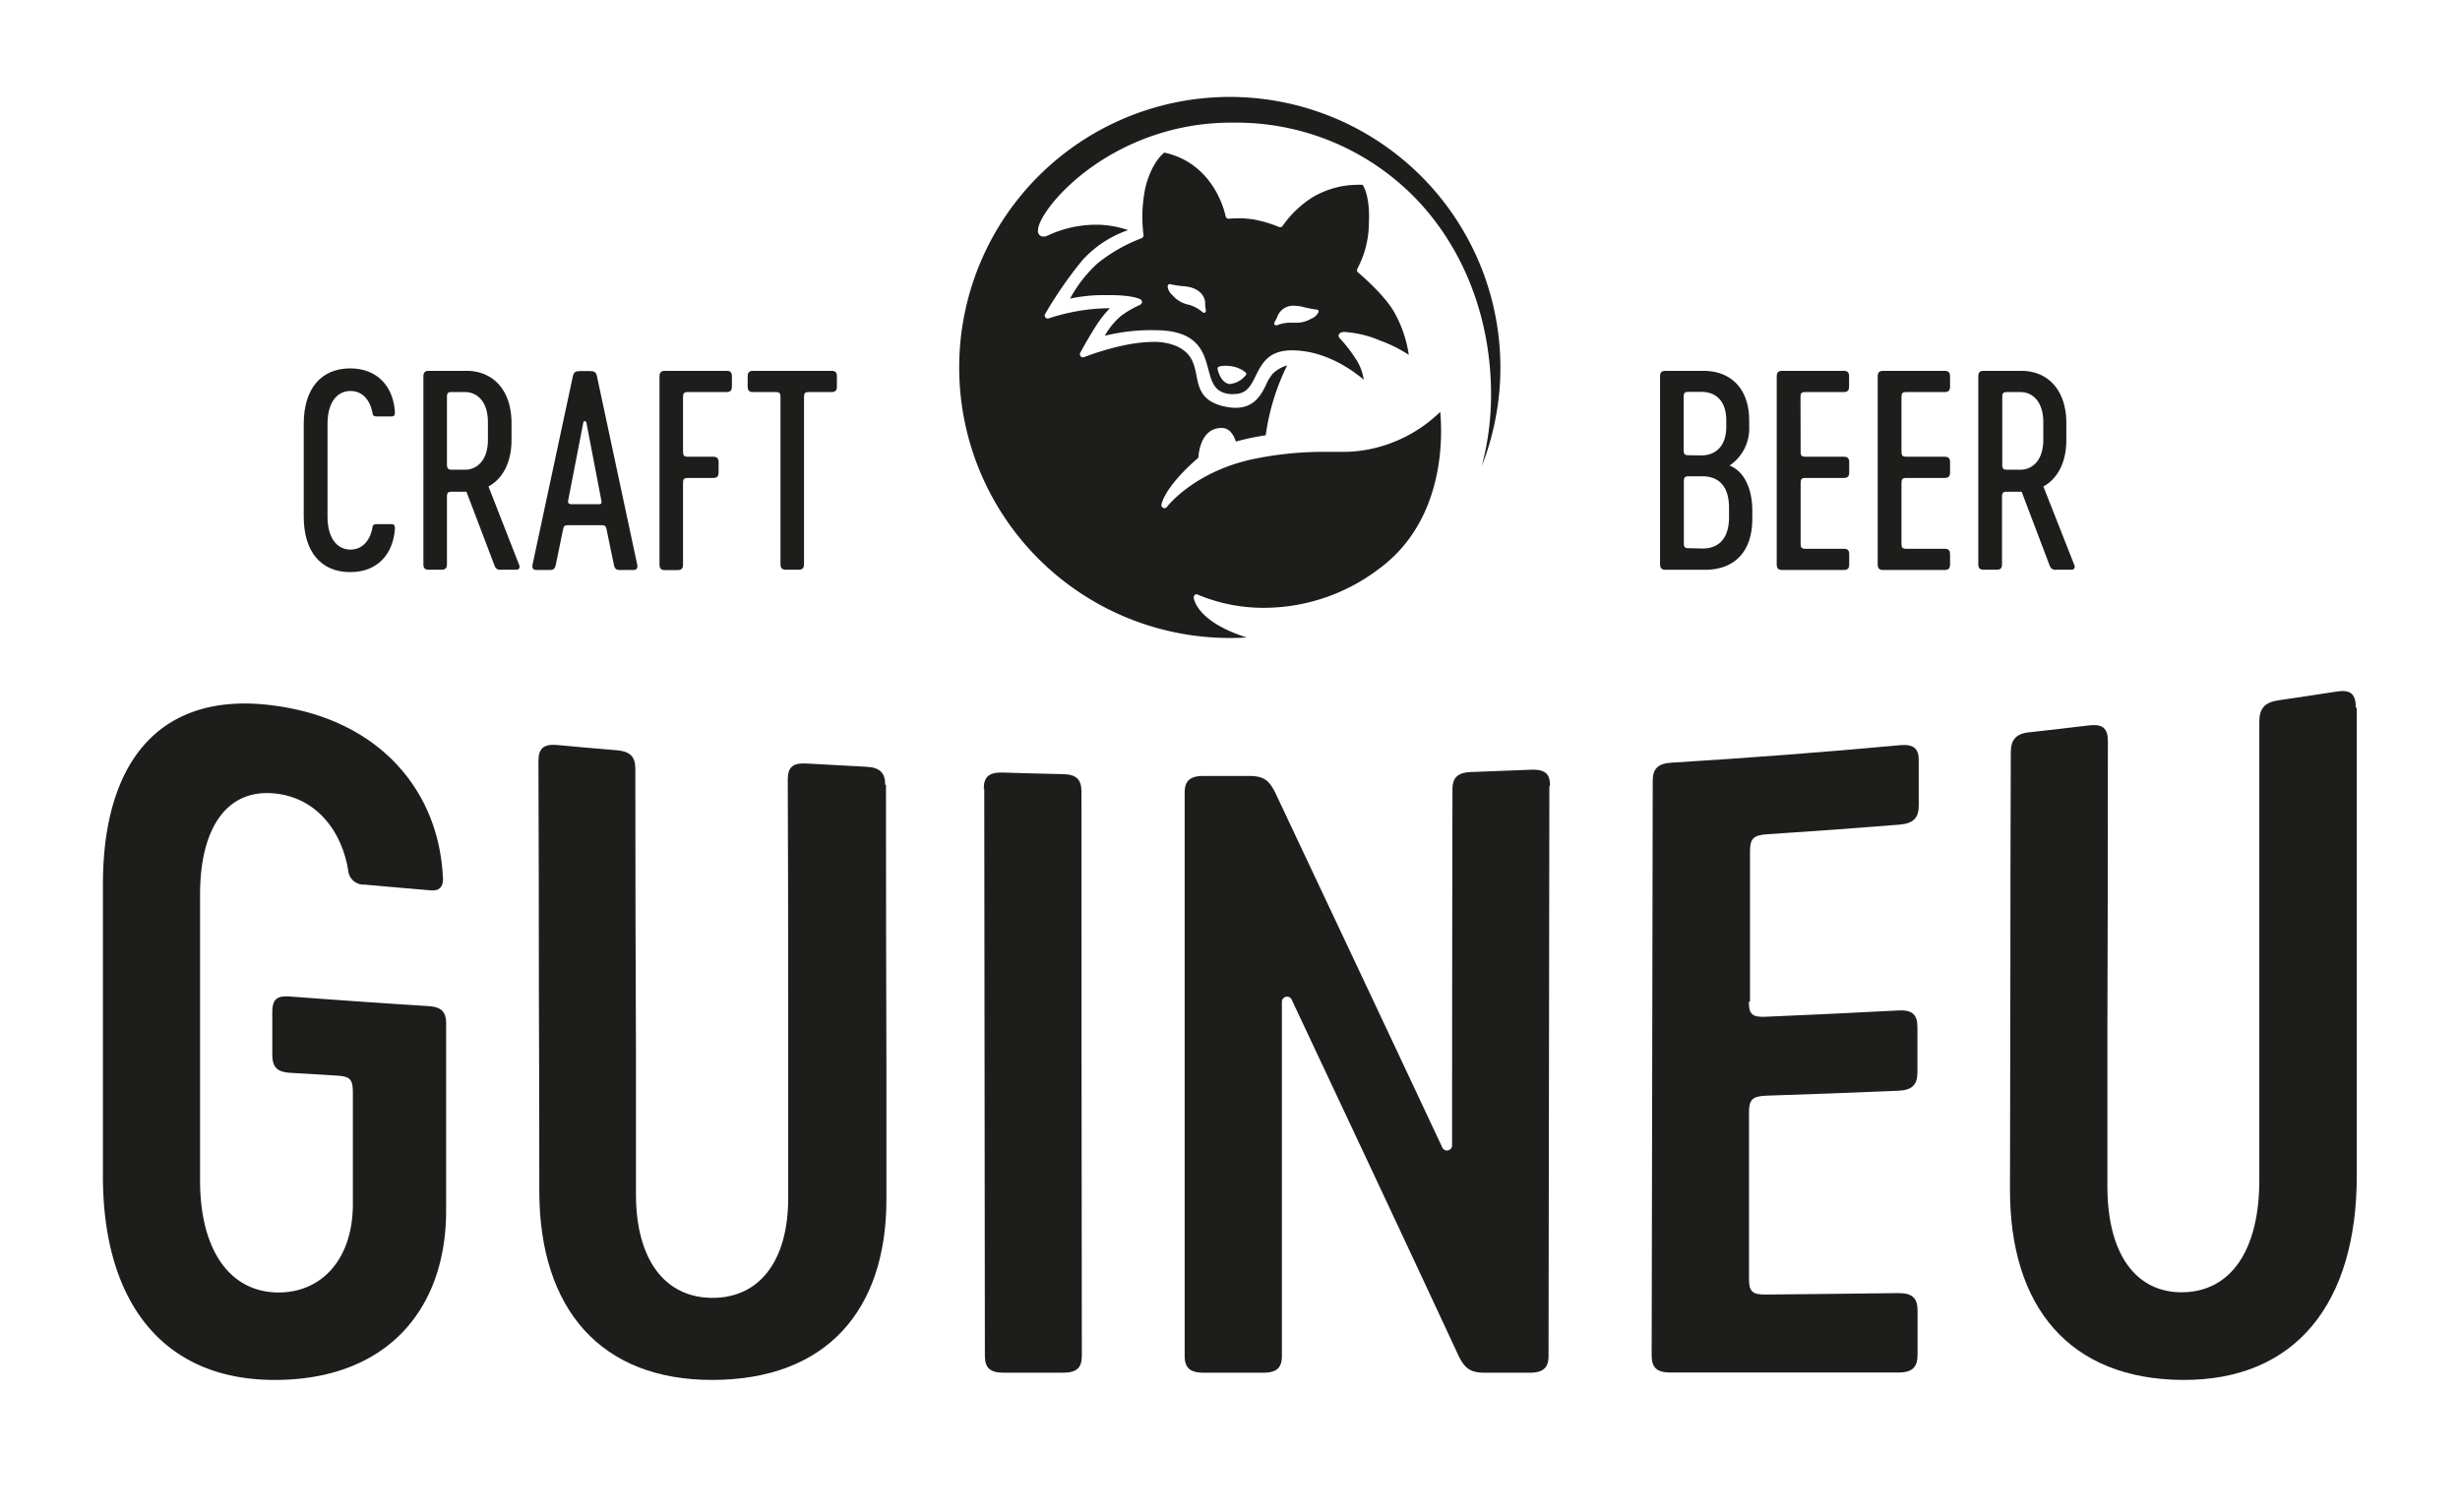 <svg id="Layer_1" data-name="Layer 1" xmlns="http://www.w3.org/2000/svg" viewBox="0 0 392 241"><defs><style>.cls-1{fill:#1d1d1b;}</style></defs><path class="cls-1" d="M48.4,82.35V67.56c0-5.58,2.75-8.84,7.41-8.84,4.37,0,6.83,2.92,7.12,6.89,0,.39,0,.77-.54.77H60.06c-.46,0-.67-.13-.71-.6-.38-2-1.58-3.46-3.5-3.46-2.17,0-3.66,1.86-3.66,5.24V82.35c0,3.38,1.49,5.25,3.66,5.25,1.92,0,3.12-1.48,3.5-3.47,0-.46.25-.59.71-.59h2.33c.5,0,.54.38.54.76-.29,4-2.75,6.89-7.12,6.89C51.15,91.19,48.4,87.94,48.4,82.35Z"/><path class="cls-1" d="M82.29,90.81H79.83a.9.9,0,0,1-1-.59l-4.5-11.84H72c-.62,0-.78.17-.78.8V89.92c0,.63-.25.89-.88.89h-2c-.63,0-.87-.26-.87-.89V60c0-.63.24-.89.87-.89h6c4.17,0,7.17,3,7.17,8.33V70.1c0,3.63-1.41,6.21-3.67,7.44L82.71,90C82.91,90.47,82.71,90.81,82.29,90.81ZM72,74.87h2.08c1.88,0,3.67-1.44,3.67-4.77V67.3c0-3.38-1.79-4.81-3.67-4.81H72c-.62,0-.78.16-.78.8V74.07C71.26,74.7,71.42,74.87,72,74.87Z"/><path class="cls-1" d="M91.28,60c.16-.72.45-.85,1.12-.85H94c.67,0,1,.13,1.13.85l6.41,30c.13.64-.17.85-.63.85H98.73c-.54,0-.79-.21-.91-.85L96.64,84.3c-.12-.51-.29-.59-.83-.59H90.56c-.53,0-.7.08-.82.59L88.57,90c-.13.64-.38.85-.92.85H85.49c-.46,0-.75-.21-.63-.85Zm-.43,20.37h4.67c.21,0,.38-.12.33-.46L93.44,67.35c-.08-.3-.46-.3-.49,0L90.52,79.86C90.48,80.2,90.65,80.32,90.85,80.32Z"/><path class="cls-1" d="M116.63,60V61.6c0,.63-.25.89-.88.89h-6.12c-.62,0-.79.16-.79.8V72c0,.63.17.8.79.8h4c.63,0,.88.25.88.88v1.61c0,.64-.25.89-.88.89h-4c-.62,0-.79.17-.79.8v13c0,.63-.25.89-.87.89h-2c-.63,0-.88-.26-.88-.89V60c0-.63.25-.89.88-.89h9.82C116.38,59.1,116.63,59.36,116.63,60Z"/><path class="cls-1" d="M133.36,60V61.6c0,.63-.24.89-.88.89H128.9c-.62,0-.78.16-.78.8V89.92c0,.63-.25.89-.88.89h-2c-.62,0-.87-.26-.87-.89V63.29c0-.64-.17-.8-.79-.8H120c-.62,0-.86-.26-.86-.89V60c0-.63.24-.89.86-.89h12.49C133.12,59.1,133.36,59.36,133.36,60Z"/><path class="cls-1" d="M264.53,89.92V60c0-.63.25-.89.88-.89h6c4.49,0,7.32,2.92,7.32,7.91v.89a7.12,7.12,0,0,1-3.12,6.29c2.33.94,3.62,3.68,3.62,7.23v1.27c0,5.16-2.78,8.12-7.53,8.12h-6.33C264.78,90.81,264.53,90.55,264.53,89.92Zm6.55-17.33c2.28,0,4-1.44,4-4.57v-1c0-3.13-1.66-4.56-4-4.56h-2c-.63,0-.79.16-.79.88v8.42c0,.63.16.8.79.8Zm.24,14.84c2.45,0,4.2-1.48,4.2-5V80.92c0-3.51-1.75-5-4.2-5h-2.21c-.63,0-.79.17-.79.81v9.85c0,.63.16.8.79.8Z"/><path class="cls-1" d="M286.93,72c0,.63.16.8.79.8h6.08c.63,0,.87.25.87.88v1.61c0,.64-.24.89-.87.89h-6.08c-.63,0-.79.17-.79.8v9.69c0,.63.16.8.79.8h6.08c.63,0,.87.25.87.88v1.61c0,.63-.24.89-.87.89H284c-.63,0-.88-.26-.88-.89V60c0-.63.25-.89.88-.89h9.78c.63,0,.87.26.87.89V61.6c0,.63-.24.89-.87.89h-6.08c-.63,0-.79.16-.79.8Z"/><path class="cls-1" d="M303,72c0,.63.17.8.79.8h6.08c.62,0,.87.25.87.88v1.61c0,.64-.25.89-.87.89h-6.08c-.62,0-.79.17-.79.8v9.69c0,.63.17.8.79.8h6.08c.62,0,.87.25.87.88v1.61c0,.63-.25.89-.87.89h-9.79c-.62,0-.87-.26-.87-.89V60c0-.63.25-.89.87-.89h9.79c.62,0,.87.26.87.89V61.6c0,.63-.25.89-.87.89h-6.08c-.62,0-.79.16-.79.8Z"/><path class="cls-1" d="M330.1,90.81h-2.46a.9.9,0,0,1-1-.59l-4.49-11.84h-2.33c-.63,0-.8.17-.8.8V89.92c0,.63-.24.89-.86.89h-2.05c-.62,0-.87-.26-.87-.89V60c0-.63.25-.89.87-.89h6c4.16,0,7.16,3,7.16,8.33V70.1c0,3.63-1.41,6.21-3.66,7.44L330.52,90C330.73,90.47,330.52,90.81,330.1,90.81ZM319.86,74.87h2.08c1.87,0,3.66-1.44,3.66-4.77V67.3c0-3.38-1.79-4.81-3.66-4.81h-2.08c-.63,0-.8.16-.8.8V74.07C319.06,74.7,319.23,74.87,319.86,74.87Z"/><path class="cls-1" d="M71.09,163.23q0,14.85,0,29.72c0,16-9.67,26.93-27.11,27-17.86.11-27.59-12.24-27.58-32.52V141c0-20.3,9.67-31,27.46-28.51,16.78,2.29,26,13.67,26.7,27.14.14,1.23-.15,2.43-1.89,2.29-3.52-.3-7-.6-10.58-.92a2.47,2.47,0,0,1-2.61-2.31c-1-6-4.81-11.4-11.47-12.19-7.66-.91-12.15,5.19-12.13,16.17q0,22.74,0,45.49c0,11,4.66,17.74,12.35,17.85,6.68.1,12-4.93,12-14.14q0-8.76,0-17.53c0-2.48-.43-2.78-2.9-2.92L46.3,171c-2.18-.13-2.91-.88-2.91-3s0-4.38,0-6.58.73-2.74,2.9-2.58q10.94.83,21.9,1.52c2.17.14,2.9.87,2.91,2.9"/><path class="cls-1" d="M141.18,125.1q0,22.44.07,44.86,0,10.6,0,21.2c0,17.84-9.68,28.75-27.69,28.79C95.74,220,86,208.65,85.94,190q0-16.11-.07-32.23,0-18.24-.07-36.5c0-2,.87-2.72,3-2.52q4.71.44,9.44.83c2.18.19,3,1,3,3q0,22.43.1,44.86,0,11.46,0,22.95c0,10.3,4.55,16.42,12.1,16.48s12.19-5.87,12.16-16q0-15.43,0-30.85,0-17.9-.07-35.78c0-2,.87-2.67,3-2.54q4.72.27,9.46.51c2.18.11,3.06.92,3.06,2.84"/><path class="cls-1" d="M156.76,125.72c0-1.92.87-2.65,3.05-2.58,3.16.1,6.31.18,9.47.25,2.18,0,3.05.83,3.05,2.74q0,45,.06,90c0,1.92-.87,2.67-3,2.67h-9.45c-2.17,0-3-.77-3-2.68q-.06-45.21-.1-90.41"/><path class="cls-1" d="M246.89,125.28q-.06,45.41-.13,90.83c0,1.92-.88,2.69-3,2.69h-7.12c-2.32,0-3.19-.64-4.21-2.68-8.83-19-17.69-37.83-26.56-56.69a.82.82,0,0,0-1.6.26q0,28.23,0,56.45c0,1.91-.87,2.66-3,2.66h-9.44c-2.17,0-3.05-.75-3.05-2.66q0-44.91,0-89.81c0-1.9.88-2.66,3.07-2.65h7.13c2.33,0,3.2.62,4.22,2.64,8.88,18.85,17.75,37.63,26.6,56.52a.82.82,0,0,0,1.59-.27q0-28.38.06-56.75c0-1.91.88-2.7,3.07-2.77l9.46-.36c2.18-.08,3.06.64,3,2.57"/><path class="cls-1" d="M278.68,159.7c0,2,.57,2.46,2.75,2.36q10.53-.45,21.06-1c2.18-.12,3.05.63,3.05,2.64,0,2.4,0,4.81,0,7.22,0,2-.87,2.84-3,2.93q-10.53.45-21.07.79c-2.18.08-2.76.62-2.77,2.58q0,13.35,0,26.67c0,2,.57,2.48,2.75,2.45,7-.06,14-.15,21.06-.23,2.18,0,3.05.76,3.05,2.76,0,2.36,0,4.73,0,7.09,0,2-.88,2.81-3.06,2.81l-36.31,0c-2.17,0-3-.78-3-2.72q.08-45.8.17-91.59c0-2,.88-2.78,3.06-2.9q18.18-1.11,36.33-2.78c2.18-.2,3.05.52,3,2.52,0,2.36,0,4.73,0,7.09,0,2-.88,2.87-3.06,3.05q-10.51.85-21.07,1.53c-2.17.14-2.76.7-2.76,2.66q0,12,0,24"/><path class="cls-1" d="M375.55,112.79v74.64c0,20.28-9.72,32.62-27.73,32.52s-27.57-11.59-27.53-30.37l.06-32.69q0-18.51.07-37c0-2,.88-3,3.05-3.18q4.71-.52,9.42-1.09c2.18-.25,3,.47,3,2.54q0,23.45-.08,46.91,0,12,0,24c0,10.74,4.48,17,12,16.91,7.7-.11,12.21-6.74,12.21-17.85q0-16.92,0-33.84,0-19.62,0-39.23c0-2.14.87-3.11,3-3.43,3.13-.46,6.26-.92,9.38-1.41,2.17-.33,3,.4,3,2.59"/><path class="cls-1" d="M198.65,101.61c-8-2.55-8.41-6.18-8.43-6.37a.47.47,0,0,1,.21-.44.44.44,0,0,1,.48,0,27,27,0,0,0,10.64,2.08,30.35,30.35,0,0,0,18.08-6.13C230.3,83,229.86,69.48,229.5,65.65a22.57,22.57,0,0,1-11.5,6,21.41,21.41,0,0,1-4.57.37h-2.2a55.14,55.14,0,0,0-10.76,1c-10,1.87-14.48,7.72-14.52,7.78a.48.48,0,0,1-.57.16.48.48,0,0,1-.3-.51c0-.11.43-2.78,5.88-7.5.15-2.33,1.18-4.73,3.65-4.73h.12c1.3,0,1.92,1.32,2.21,2.16a38.73,38.73,0,0,1,4.75-1,36.48,36.48,0,0,1,3.41-11.13,5.41,5.41,0,0,0-2.22,1.25,6.35,6.35,0,0,0-1.1,1.76C201,62.89,199.9,65,196.89,65a7.81,7.81,0,0,1-1.24-.11c-4.13-.69-4.59-2.92-5-5.08-.37-1.81-.72-3.52-3.2-4.65a9.08,9.08,0,0,0-3.7-.66c-4.92,0-10.92,2.4-11,2.42a.47.47,0,0,1-.54-.12.49.49,0,0,1-.08-.55s1.16-2.2,2.63-4.48a17.16,17.16,0,0,1,2.1-2.64h-.15a31.93,31.93,0,0,0-3.24.2,32.86,32.86,0,0,0-6.35,1.41.48.48,0,0,1-.58-.69,65,65,0,0,1,6-8.65,17.7,17.7,0,0,1,7.22-4.72,15.55,15.55,0,0,0-5.19-.86A18.28,18.28,0,0,0,167,37.52a1.69,1.69,0,0,1-.73.19.87.87,0,0,1-.87-1c0-1.59,2.81-5.86,8.11-9.76a38.34,38.34,0,0,1,23-7.4,39.82,39.82,0,0,1,29.62,12.65c7.4,8,11.47,18.91,11.47,30.73a44.3,44.3,0,0,1-1.48,11.36A43.12,43.12,0,1,0,196,101.69C196.89,101.69,197.78,101.66,198.65,101.61Z"/><path class="cls-1" d="M213.65,53a2.22,2.22,0,0,1,.7-.08,17.17,17.17,0,0,1,5.51,1.34,22.53,22.53,0,0,1,4.63,2.3,19.67,19.67,0,0,0-2.14-6.47c-1.49-2.94-5.89-6.62-5.94-6.66a.48.48,0,0,1-.09-.64,15.68,15.68,0,0,0,1.81-7.16c.2-3.92-.67-5.69-1-6.17a9.66,9.66,0,0,0-1,0,14.16,14.16,0,0,0-7,2A16.7,16.7,0,0,0,204.39,36a.48.48,0,0,1-.6.17A19.61,19.61,0,0,0,199.86,35a13.77,13.77,0,0,0-2.5-.2c-.9,0-1.52.06-1.53.06a.49.49,0,0,1-.53-.4s-1.55-8.36-9.78-10.14c-.5.41-2.09,1.93-3,5.57a22.65,22.65,0,0,0-.3,7.57.5.5,0,0,1-.33.52,25.72,25.72,0,0,0-7,4,21.5,21.5,0,0,0-4.38,5.62,25.29,25.29,0,0,1,4.77-.56l1.59,0c3.6,0,4.75.61,4.87.68a.51.51,0,0,1,.24.45.52.52,0,0,1-.3.41,16.51,16.51,0,0,0-3,1.74,11.32,11.32,0,0,0-2.63,3.2,30.66,30.66,0,0,1,8-.89c6.84,0,7.76,3.46,8.5,6.25.55,2.06,1,3.68,3.44,3.93a4.35,4.35,0,0,0,.61,0c2.06,0,2.69-1.28,3.49-2.89.95-1.91,2-4.08,5.76-4.08,5.33,0,9.68,3.17,11.46,4.68a7.94,7.94,0,0,0-1.07-3,24,24,0,0,0-2.81-3.68.49.49,0,0,1,.2-.79Zm-21.81-3.16a.28.28,0,0,1-.23-.09,5.56,5.56,0,0,0-2.14-1.17,4.6,4.6,0,0,1-2.58-1.46l-.16-.17a2.05,2.05,0,0,1-.67-1.32.37.37,0,0,1,.13-.27.34.34,0,0,1,.28-.06,16.12,16.12,0,0,0,2.27.33c2.65.24,3.32,1.86,3.3,2.68a6.21,6.21,0,0,0,.11,1.08.25.25,0,0,1,0,.12A.33.33,0,0,1,191.84,49.87Zm6.7,9.93a3.8,3.8,0,0,1-2.39,1.42,1.34,1.34,0,0,1-.35,0c-1.37-.31-1.76-2.29-1.78-2.38a.32.32,0,0,1,.22-.37,3.47,3.47,0,0,1,1.07-.14,6,6,0,0,1,1.17.12,4.61,4.61,0,0,1,2,.94A.34.34,0,0,1,198.54,59.8Zm11.54-10a2,2,0,0,1-1.07,1l-.2.1a4.49,4.49,0,0,1-2.23.57c-.21,0-.45,0-.69,0a5.69,5.69,0,0,0-2.41.41.28.28,0,0,1-.13,0,.34.34,0,0,1-.25-.11.33.33,0,0,1,0-.38,9.27,9.27,0,0,0,.49-1,2.67,2.67,0,0,1,2.71-1.62,5.58,5.58,0,0,1,1.29.17,16.68,16.68,0,0,0,2.25.44.33.33,0,0,1,.25.15A.37.37,0,0,1,210.08,49.82Z"/></svg>